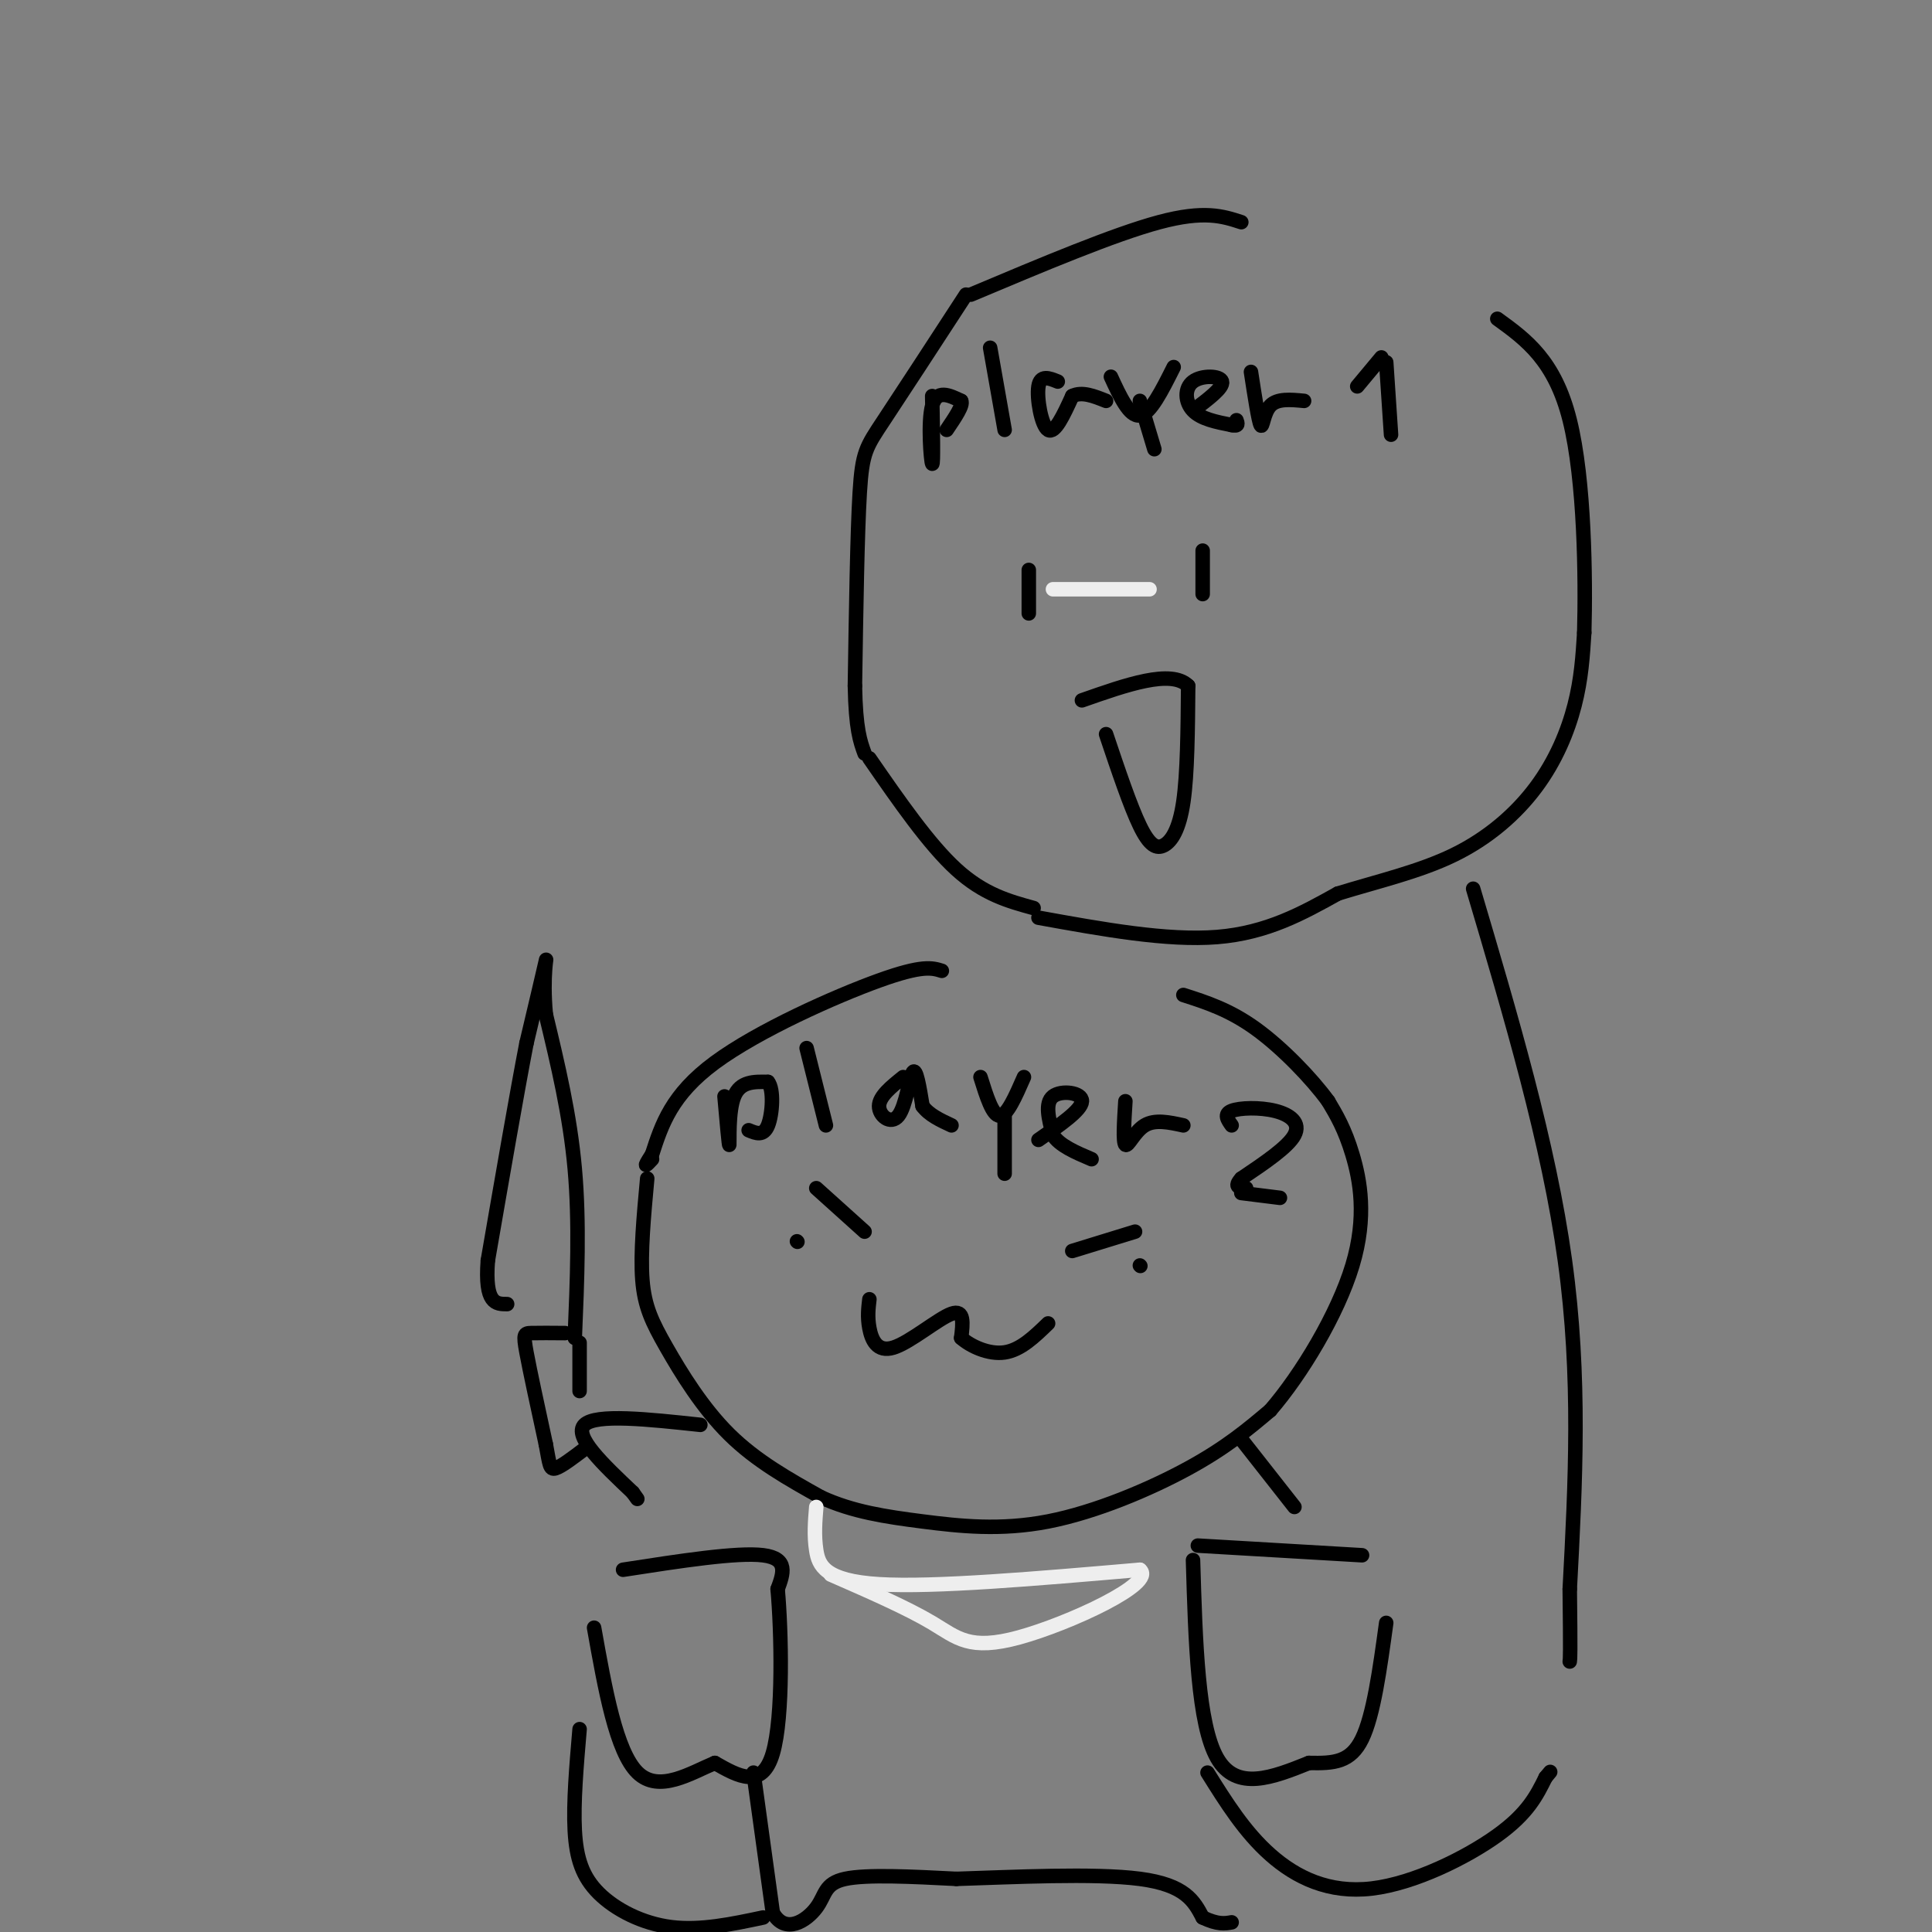 <svg viewBox='0 0 400 400' version='1.1' xmlns='http://www.w3.org/2000/svg' xmlns:xlink='http://www.w3.org/1999/xlink'><rect x="0" y="0" width="400" height="400" fill="#808080" stroke="none"/><g fill='none' stroke='rgb(0,0,0)' stroke-width='3' stroke-linecap='round' stroke-linejoin='round'><path d='M257,46c-3.833,-1.250 -7.667,-2.500 -17,0c-9.333,2.500 -24.167,8.750 -39,15'/><path d='M200,61c-6.644,10.200 -13.289,20.400 -17,26c-3.711,5.600 -4.489,6.600 -5,15c-0.511,8.400 -0.756,24.200 -1,40'/><path d='M177,142c0.167,9.000 1.083,11.500 2,14'/><path d='M180,157c6.167,8.917 12.333,17.833 18,23c5.667,5.167 10.833,6.583 16,8'/><path d='M215,190c13.333,2.417 26.667,4.833 37,4c10.333,-0.833 17.667,-4.917 25,-9'/><path d='M277,185c8.394,-2.579 16.879,-4.526 24,-8c7.121,-3.474 12.879,-8.474 17,-14c4.121,-5.526 6.606,-11.579 8,-17c1.394,-5.421 1.697,-10.211 2,-15'/><path d='M328,131c0.311,-11.178 0.089,-31.622 -3,-44c-3.089,-12.378 -9.044,-16.689 -15,-21'/><path d='M229,152c2.506,7.452 5.012,14.905 7,19c1.988,4.095 3.458,4.833 5,4c1.542,-0.833 3.155,-3.238 4,-9c0.845,-5.762 0.923,-14.881 1,-24'/><path d='M246,142c-3.500,-3.500 -12.750,-0.250 -22,3'/><path d='M213,118c0.000,0.000 0.000,9.000 0,9'/><path d='M249,114c0.000,0.000 0.000,9.000 0,9'/><path d='M193,82c0.133,7.222 0.267,14.444 0,14c-0.267,-0.444 -0.933,-8.556 0,-12c0.933,-3.444 3.467,-2.222 6,-1'/><path d='M199,83c0.500,0.833 -1.250,3.417 -3,6'/><path d='M205,72c0.000,0.000 3.000,17.000 3,17'/><path d='M219,79c-1.800,-0.733 -3.600,-1.467 -4,1c-0.400,2.467 0.600,8.133 2,9c1.400,0.867 3.200,-3.067 5,-7'/><path d='M222,82c2.000,-1.000 4.500,0.000 7,1'/><path d='M230,78c1.917,4.167 3.833,8.333 6,8c2.167,-0.333 4.583,-5.167 7,-10'/><path d='M236,83c0.000,0.000 3.000,10.000 3,10'/><path d='M247,85c3.167,-2.375 6.333,-4.750 6,-6c-0.333,-1.250 -4.167,-1.375 -6,0c-1.833,1.375 -1.667,4.250 0,6c1.667,1.750 4.833,2.375 8,3'/><path d='M255,88c1.500,0.333 1.250,-0.333 1,-1'/><path d='M259,77c0.778,5.067 1.556,10.133 2,11c0.444,0.867 0.556,-2.467 2,-4c1.444,-1.533 4.222,-1.267 7,-1'/><path d='M287,75c0.000,0.000 1.000,15.000 1,15'/><path d='M286,74c0.000,0.000 -5.000,6.000 -5,6'/><path d='M195,201c-2.000,-0.622 -4.000,-1.244 -13,2c-9.000,3.244 -25.000,10.356 -34,17c-9.000,6.644 -11.000,12.822 -13,19'/><path d='M135,239c-2.167,3.333 -1.083,2.167 0,1'/><path d='M134,244c-0.714,7.750 -1.429,15.500 -1,21c0.429,5.500 2.000,8.750 5,14c3.000,5.250 7.429,12.500 13,18c5.571,5.500 12.286,9.250 19,13'/><path d='M170,310c6.528,3.006 13.348,4.022 21,5c7.652,0.978 16.137,1.917 26,0c9.863,-1.917 21.104,-6.691 29,-11c7.896,-4.309 12.448,-8.155 17,-12'/><path d='M263,292c6.417,-7.405 13.958,-19.917 17,-30c3.042,-10.083 1.583,-17.738 0,-23c-1.583,-5.262 -3.292,-8.131 -5,-11'/><path d='M275,228c-3.444,-4.733 -9.556,-11.067 -15,-15c-5.444,-3.933 -10.222,-5.467 -15,-7'/><path d='M180,269c-0.220,1.845 -0.440,3.690 0,6c0.440,2.310 1.542,5.083 5,4c3.458,-1.083 9.274,-6.024 12,-7c2.726,-0.976 2.363,2.012 2,5'/><path d='M199,277c1.911,1.711 5.689,3.489 9,3c3.311,-0.489 6.156,-3.244 9,-6'/><path d='M165,257c0.000,0.000 0.100,0.100 0.1,0.1'/><path d='M236,262c0.000,0.000 0.100,0.100 0.1,0.1'/><path d='M150,227c0.467,5.267 0.933,10.533 1,10c0.067,-0.533 -0.267,-6.867 1,-10c1.267,-3.133 4.133,-3.067 7,-3'/><path d='M159,224c1.267,1.489 0.933,6.711 0,9c-0.933,2.289 -2.467,1.644 -4,1'/><path d='M167,217c0.000,0.000 4.000,16.000 4,16'/><path d='M187,223c-2.488,2.000 -4.976,4.000 -5,6c-0.024,2.000 2.417,4.000 4,2c1.583,-2.000 2.310,-8.000 3,-9c0.690,-1.000 1.345,3.000 2,7'/><path d='M191,229c1.333,1.833 3.667,2.917 6,4'/><path d='M203,223c1.250,4.000 2.500,8.000 4,8c1.500,0.000 3.250,-4.000 5,-8'/><path d='M208,231c0.000,0.000 0.000,12.000 0,12'/><path d='M215,236c4.467,-3.089 8.933,-6.178 9,-8c0.067,-1.822 -4.267,-2.378 -6,-1c-1.733,1.378 -0.867,4.689 0,8'/><path d='M218,235c1.333,2.167 4.667,3.583 8,5'/><path d='M233,228c-0.267,4.244 -0.533,8.489 0,9c0.533,0.511 1.867,-2.711 4,-4c2.133,-1.289 5.067,-0.644 8,0'/><path d='M255,233c-0.833,-1.173 -1.667,-2.345 0,-3c1.667,-0.655 5.833,-0.792 9,0c3.167,0.792 5.333,2.512 4,5c-1.333,2.488 -6.167,5.744 -11,9'/><path d='M257,244c-1.667,1.833 -0.333,1.917 1,2'/><path d='M257,247c0.000,0.000 8.000,1.000 8,1'/><path d='M169,246c0.000,0.000 10.000,9.000 10,9'/><path d='M222,259c0.000,0.000 13.000,-4.000 13,-4'/><path d='M145,295c-10.833,-1.167 -21.667,-2.333 -24,0c-2.333,2.333 3.833,8.167 10,14'/><path d='M131,309c1.667,2.333 0.833,1.167 0,0'/><path d='M257,298c0.000,0.000 11.000,14.000 11,14'/><path d='M129,325c11.833,-1.833 23.667,-3.667 29,-3c5.333,0.667 4.167,3.833 3,7'/><path d='M161,329c0.778,8.556 1.222,26.444 -1,34c-2.222,7.556 -7.111,4.778 -12,2'/><path d='M148,365c-5.022,2.089 -11.578,6.311 -16,2c-4.422,-4.311 -6.711,-17.156 -9,-30'/><path d='M248,320c0.000,0.000 34.000,2.000 34,2'/><path d='M247,323c0.500,17.000 1.000,34.000 5,41c4.000,7.000 11.500,4.000 19,1'/><path d='M271,365c5.178,0.111 8.622,-0.111 11,-5c2.378,-4.889 3.689,-14.444 5,-24'/><path d='M305,184c7.833,26.417 15.667,52.833 19,77c3.333,24.167 2.167,46.083 1,68'/><path d='M325,329c0.167,13.833 0.083,14.417 0,15'/><path d='M120,278c0.000,0.000 0.000,10.000 0,10'/><path d='M117,276c-2.756,-0.022 -5.511,-0.044 -7,0c-1.489,0.044 -1.711,0.156 -1,4c0.711,3.844 2.356,11.422 4,19'/><path d='M113,299c0.800,4.244 0.800,5.356 2,5c1.200,-0.356 3.600,-2.178 6,-4'/><path d='M119,277c0.500,-11.917 1.000,-23.833 0,-35c-1.000,-11.167 -3.500,-21.583 -6,-32'/><path d='M113,210c-0.756,-8.178 0.356,-12.622 0,-11c-0.356,1.622 -2.178,9.311 -4,17'/><path d='M109,216c-2.000,10.333 -5.000,27.667 -8,45'/><path d='M101,261c-0.667,9.000 1.667,9.000 4,9'/><path d='M250,367c3.833,6.137 7.667,12.274 13,17c5.333,4.726 12.167,8.042 21,7c8.833,-1.042 19.667,-6.440 26,-11c6.333,-4.560 8.167,-8.280 10,-12'/><path d='M320,368c1.667,-2.000 0.833,-1.000 0,0'/><path d='M120,358c-0.655,7.625 -1.310,15.250 -1,21c0.310,5.750 1.583,9.625 5,13c3.417,3.375 8.976,6.250 15,7c6.024,0.750 12.512,-0.625 19,-2'/><path d='M156,367c0.000,0.000 4.000,29.000 4,29'/><path d='M160,396c2.571,4.619 7.000,1.667 9,-1c2.000,-2.667 1.571,-5.048 6,-6c4.429,-0.952 13.714,-0.476 23,0'/><path d='M198,389c11.444,-0.356 28.556,-1.244 38,0c9.444,1.244 11.222,4.622 13,8'/><path d='M249,397c3.167,1.500 4.583,1.250 6,1'/></g>
<g fill='none' stroke='rgb(238,238,238)' stroke-width='3' stroke-linecap='round' stroke-linejoin='round'><path d='M169,312c-0.244,2.956 -0.489,5.911 0,9c0.489,3.089 1.711,6.311 13,7c11.289,0.689 32.644,-1.156 54,-3'/><path d='M236,325c3.524,2.762 -14.667,11.167 -25,14c-10.333,2.833 -12.810,0.095 -18,-3c-5.190,-3.095 -13.095,-6.548 -21,-10'/><path d='M218,122c0.000,0.000 20.000,0.000 20,0'/></g>
</svg>